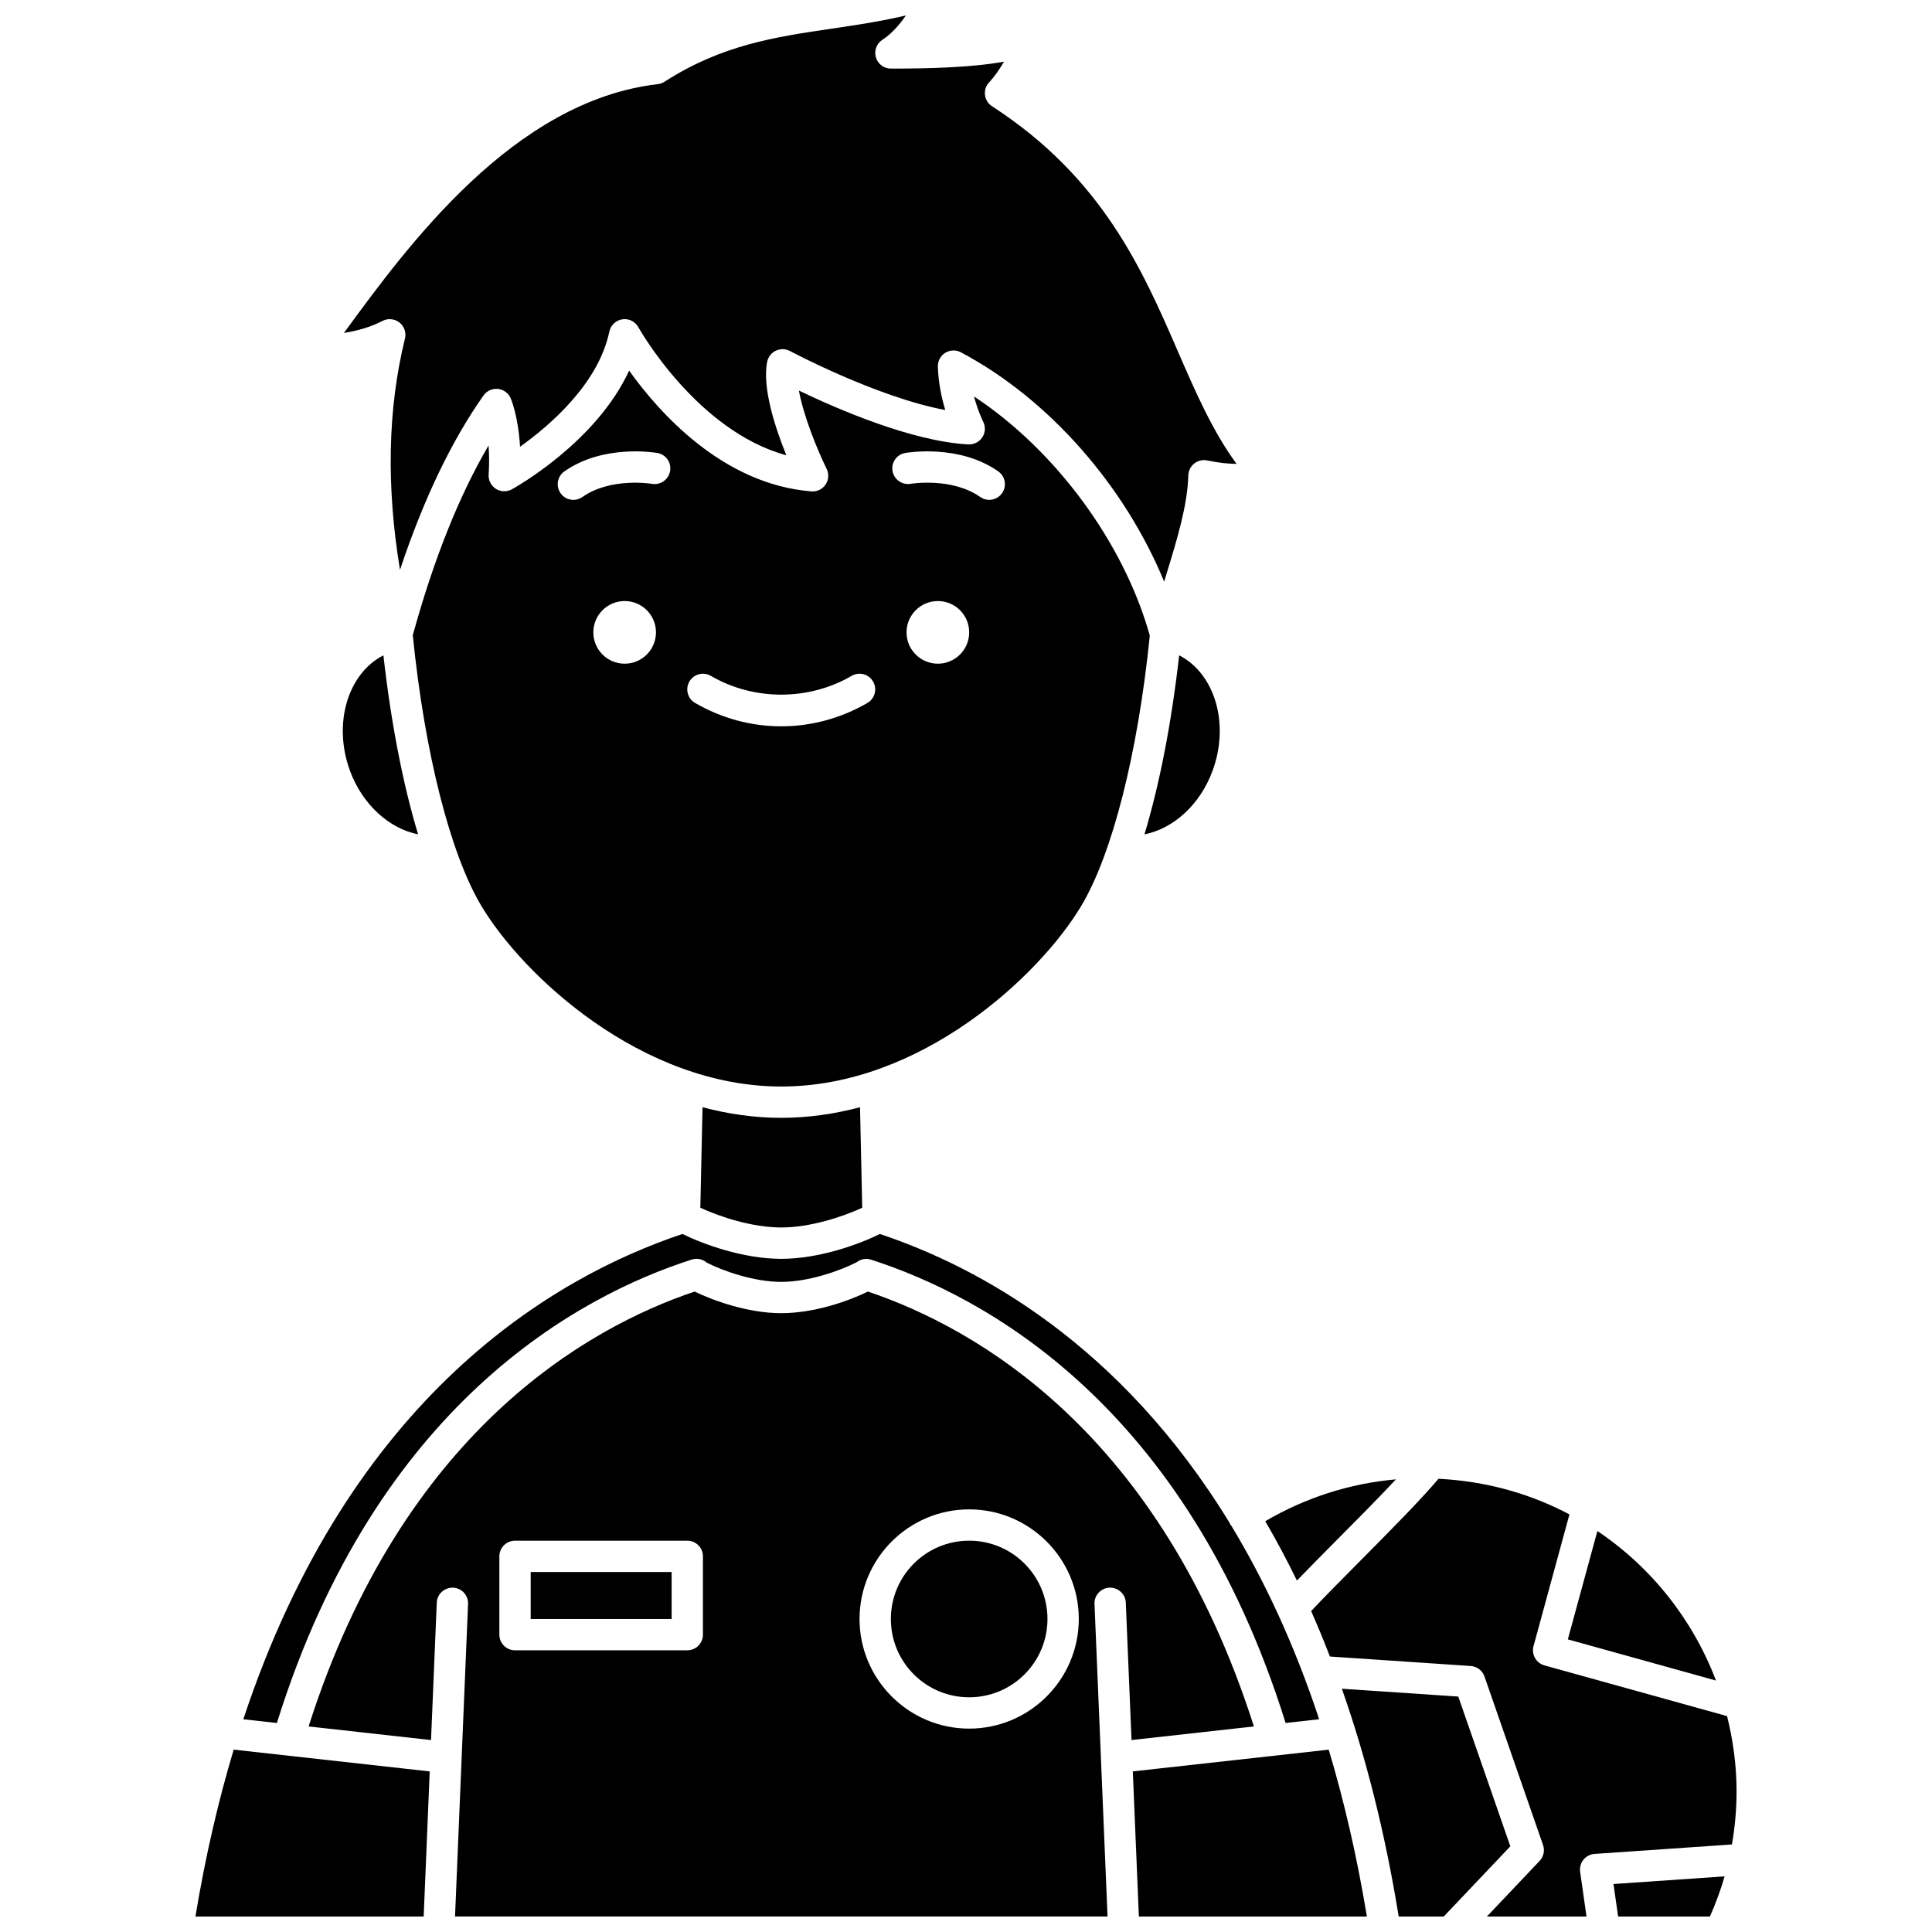 <?xml version="1.0" encoding="UTF-8"?>
<!-- Uploaded to: ICON Repo, www.iconrepo.com, Generator: ICON Repo Mixer Tools -->
<svg width="800px" height="800px" version="1.1" viewBox="144 144 512 512" xmlns="http://www.w3.org/2000/svg">
 <defs>
  <clipPath id="g">
   <path d="m195 607h63v44.902h-63z"/>
  </clipPath>
  <clipPath id="f">
   <path d="m235 148.09h237v150.91h-237z"/>
  </clipPath>
  <clipPath id="e">
   <path d="m444 607h63v44.902h-63z"/>
  </clipPath>
  <clipPath id="d">
   <path d="m571 641h31v10.902h-31z"/>
  </clipPath>
  <clipPath id="c">
   <path d="m491 535h114v116.9h-114z"/>
  </clipPath>
  <clipPath id="b">
   <path d="m499 591h46v60.902h-46z"/>
  </clipPath>
  <clipPath id="a">
   <path d="m225 486h252v165.9h-252z"/>
  </clipPath>
 </defs>
 <path d="m465.34 348.27c4.598-12.508 0.586-25.766-8.848-30.605-2.039 18.012-5.203 34.219-9.199 47.445 7.637-1.492 14.742-7.84 18.047-16.84z"/>
 <path d="m284.64 560.6h37.352v12.449h-37.352z"/>
 <path d="m327.31 477.8c1.289-0.414 2.688-0.18 3.773 0.645 0.07 0.055 0.137 0.109 0.203 0.164 4.269 2.18 12.488 5.102 19.75 5.102 7.359 0 15.734-3.012 19.965-5.199 0.004 0 0.004-0.004 0.008-0.004 1.078-0.812 2.477-1.121 3.769-0.703 29.898 9.594 83.555 38.316 109.92 122.8l8.891-0.988c-3.262-9.852-6.856-18.988-10.723-27.457-0.074-0.137-0.133-0.266-0.191-0.406-3.883-8.469-8.035-16.273-12.383-23.461-0.066-0.086-0.164-0.137-0.227-0.23-0.082-0.125-0.09-0.266-0.156-0.395-29.016-47.559-66.676-67.953-92.723-76.645-5.344 2.633-15.93 6.582-26.145 6.582-10.227 0-20.84-3.957-26.18-6.59-34.055 11.391-87.957 42.746-116.38 128.61l8.898 0.988c26.367-84.512 80.027-113.22 109.93-122.81z"/>
 <g clip-path="url(#g)">
  <path d="m195.79 651.9h60.488l1.602-38.457-51.949-5.773c-4.035 13.449-7.477 28.141-10.141 44.23z"/>
 </g>
 <path d="m254.8 365.11c-3.996-13.23-7.164-29.434-9.195-47.441-9.438 4.836-13.449 18.094-8.852 30.605 3.305 8.984 10.445 15.328 18.047 16.836z"/>
 <g clip-path="url(#f)">
  <path d="m247.29 228.58c0.914 0 1.816 0.297 2.566 0.887 1.281 1.008 1.855 2.672 1.465 4.258-4.582 18.582-4.973 39.156-1.32 61.297 6.207-18.621 13.617-34.156 22.141-46.223 0.863-1.223 2.297-1.871 3.816-1.73 1.488 0.156 2.785 1.105 3.379 2.481 0.105 0.242 2.012 4.766 2.481 12.84 7.863-5.606 20.77-16.668 23.664-30.516 0.352-1.699 1.73-2.992 3.445-3.25 1.719-0.277 3.41 0.582 4.25 2.102 0.164 0.297 15.379 27.41 39.215 33.934-2.91-7.164-6.465-17.895-5.074-24.797 0.262-1.285 1.117-2.375 2.305-2.934 1.184-0.555 2.574-0.527 3.723 0.094 0.262 0.137 23.039 12.25 41.16 15.637-0.953-3.176-1.836-7.191-1.965-11.512-0.043-1.473 0.707-2.863 1.957-3.644s2.832-0.84 4.133-0.145c23.297 12.324 43.418 35.348 53.887 60.789 0.223-0.734 0.445-1.492 0.668-2.223 2.832-9.25 5.5-17.992 5.734-25.969 0.039-1.227 0.617-2.379 1.586-3.137 0.969-0.762 2.231-1.047 3.426-0.797 3.055 0.648 5.66 0.883 7.773 0.914-6.387-8.711-10.863-19.027-15.559-29.832-9.363-21.57-19.984-46.016-49.25-64.945-1.027-0.668-1.715-1.754-1.863-2.973-0.152-1.215 0.246-2.438 1.074-3.336 1.578-1.703 2.894-3.644 3.961-5.508-8.719 1.574-20.117 1.836-29.969 1.836-1.84 0-3.461-1.211-3.981-2.981-0.523-1.766 0.184-3.66 1.73-4.66 2.449-1.578 4.555-4.012 6.231-6.445-6.707 1.59-13.234 2.551-19.621 3.492-15.004 2.207-29.176 4.297-44.363 14.082-0.535 0.344-1.137 0.559-1.773 0.629-38.164 4.449-66.133 42.656-82.844 65.48-0.113 0.152-0.227 0.309-0.336 0.457 3.191-0.496 6.867-1.438 10.234-3.188 0.602-0.312 1.258-0.465 1.914-0.465z"/>
 </g>
 <path d="m330.18 437.43-0.586 26.629c5.188 2.41 13.754 5.234 21.445 5.234 7.664 0 16.262-2.816 21.461-5.231l-0.586-26.633c-6.703 1.77-13.68 2.809-20.871 2.809-7.195 0-14.164-1.043-20.863-2.809z"/>
 <path d="m430.5 384.15c8.262-13.77 15.055-40.539 18.211-71.715-6.949-24.766-25.102-49.215-46.594-63.371 1.066 3.938 2.41 6.648 2.438 6.695 0.664 1.32 0.578 2.902-0.23 4.137-0.812 1.238-2.246 1.938-3.695 1.879-15.02-0.789-34.906-9.453-44.914-14.27 1.207 6.606 4.731 15.414 7.352 20.742 0.66 1.34 0.551 2.93-0.285 4.164-0.836 1.238-2.262 1.938-3.762 1.809-23.582-1.867-40.488-21.062-48.297-32.004-8.711 18.949-30.047 30.891-31.082 31.461-1.324 0.734-2.949 0.68-4.231-0.133-1.277-0.812-2.012-2.258-1.918-3.769 0.188-2.93 0.145-5.512-0.02-7.719-7.832 13.359-14.566 30.23-20.082 50.293 3.144 31.203 9.941 58.008 18.215 71.801 11.086 18.477 42.457 47.789 79.449 47.789 36.988 0.008 68.359-29.312 79.445-47.789zm-120.96-64.266c-4.586 0-8.301-3.715-8.301-8.301 0-4.586 3.715-8.301 8.301-8.301 4.586 0 8.301 3.715 8.301 8.301 0 4.582-3.719 8.301-8.301 8.301zm7.242-47.664c-0.113-0.02-10.945-1.793-18.438 3.492-0.727 0.516-1.559 0.758-2.387 0.758-1.305 0-2.59-0.609-3.394-1.758-1.32-1.875-0.871-4.461 1-5.785 10.359-7.297 24.074-4.984 24.652-4.887 2.258 0.398 3.766 2.547 3.367 4.805-0.402 2.258-2.555 3.754-4.801 3.375zm57.098 58.062c-6.969 4.059-14.863 6.199-22.84 6.199-7.977 0-15.871-2.144-22.84-6.199-1.984-1.152-2.652-3.695-1.5-5.676 1.148-1.98 3.695-2.656 5.672-1.5 11.406 6.641 25.922 6.641 37.328 0 1.977-1.16 4.519-0.484 5.672 1.5 1.16 1.98 0.492 4.523-1.492 5.676zm18.664-10.398c-4.586 0-8.301-3.715-8.301-8.301 0-4.586 3.715-8.301 8.301-8.301 4.586 0 8.301 3.715 8.301 8.301 0 4.582-3.719 8.301-8.301 8.301zm17.004-45.176c-0.805 1.145-2.09 1.758-3.394 1.758-0.824 0-1.656-0.246-2.387-0.758-7.504-5.285-18.336-3.516-18.445-3.492-2.215 0.379-4.402-1.125-4.793-3.383-0.391-2.254 1.113-4.398 3.367-4.793 0.586-0.098 14.293-2.414 24.656 4.887 1.867 1.316 2.316 3.906 0.996 5.781z"/>
 <path d="m598.75 589.36c-6.164-16.234-17.207-30.082-31.426-39.621l-7.832 28.715z"/>
 <g clip-path="url(#e)">
  <path d="m444.21 613.44 1.602 38.461h60.434c-2.664-16.078-6.09-30.785-10.125-44.223z"/>
 </g>
 <g clip-path="url(#d)">
  <path d="m572.82 651.9h24.328c1.535-3.496 2.856-7.039 3.891-10.645l-29.449 2.031z"/>
 </g>
 <path d="m498.23 552.15c5.367-5.398 11.172-11.246 15.711-16.105-12.219 1.07-24.004 4.852-34.633 11.09 2.898 4.969 5.695 10.203 8.387 15.727 3.051-3.164 6.688-6.84 10.535-10.711z"/>
 <g clip-path="url(#c)">
  <path d="m601.69 598.79-48.398-13.445c-2.199-0.609-3.496-2.883-2.894-5.094l9.52-34.918c-10.449-5.539-22.227-8.836-34.711-9.438-4.695 5.594-13 13.961-21.09 22.109-4.844 4.875-9.383 9.453-12.652 12.949 1.723 3.871 3.375 7.906 4.981 12.043l37.316 2.512c1.66 0.113 3.094 1.207 3.641 2.777l15.52 44.664c0.512 1.465 0.156 3.094-0.91 4.215l-13.969 14.734h26.398l-1.691-11.859c-0.16-1.141 0.156-2.301 0.883-3.199 0.727-0.895 1.793-1.453 2.941-1.531l36.406-2.508c0.809-4.641 1.227-9.348 1.227-14.102 0-6.875-0.93-13.52-2.516-19.91z"/>
 </g>
 <g clip-path="url(#b)">
  <path d="m530.46 593.61-30.855-2.078c6.238 17.703 11.391 37.73 15.066 60.371h11.934l17.648-18.609z"/>
 </g>
 <path d="m421.59 573.05c0 11.461-9.289 20.75-20.75 20.75s-20.75-9.289-20.75-20.75c0-11.461 9.289-20.754 20.75-20.754s20.75 9.293 20.75 20.754"/>
 <g clip-path="url(#a)">
  <path d="m374 486.28c-4.945 2.418-14.035 5.723-22.965 5.723-8.918 0-18.168-3.398-22.953-5.727-28.484 9.59-77.406 37.164-102.3 115.25l32.445 3.606 1.52-36.41c0.09-2.289 2.031-4.031 4.32-3.977 2.289 0.094 4.066 2.031 3.973 4.32l-3.453 82.828h172.92l-3.453-82.828c-0.094-2.289 1.68-4.227 3.973-4.32 2.312-0.055 4.231 1.68 4.32 3.977l1.516 36.406 32.434-3.602c-24.895-78.102-73.816-105.66-102.29-115.25zm-43.715 90.918c0 2.289-1.855 4.148-4.148 4.148h-45.652c-2.297 0-4.148-1.859-4.148-4.148v-20.75c0-2.289 1.855-4.148 4.148-4.148h45.652c2.297 0 4.148 1.859 4.148 4.148zm70.555 24.902c-16.016 0-29.051-13.031-29.051-29.051s13.035-29.051 29.051-29.051 29.051 13.031 29.051 29.051-13.031 29.051-29.051 29.051z"/>
 </g>
</svg>